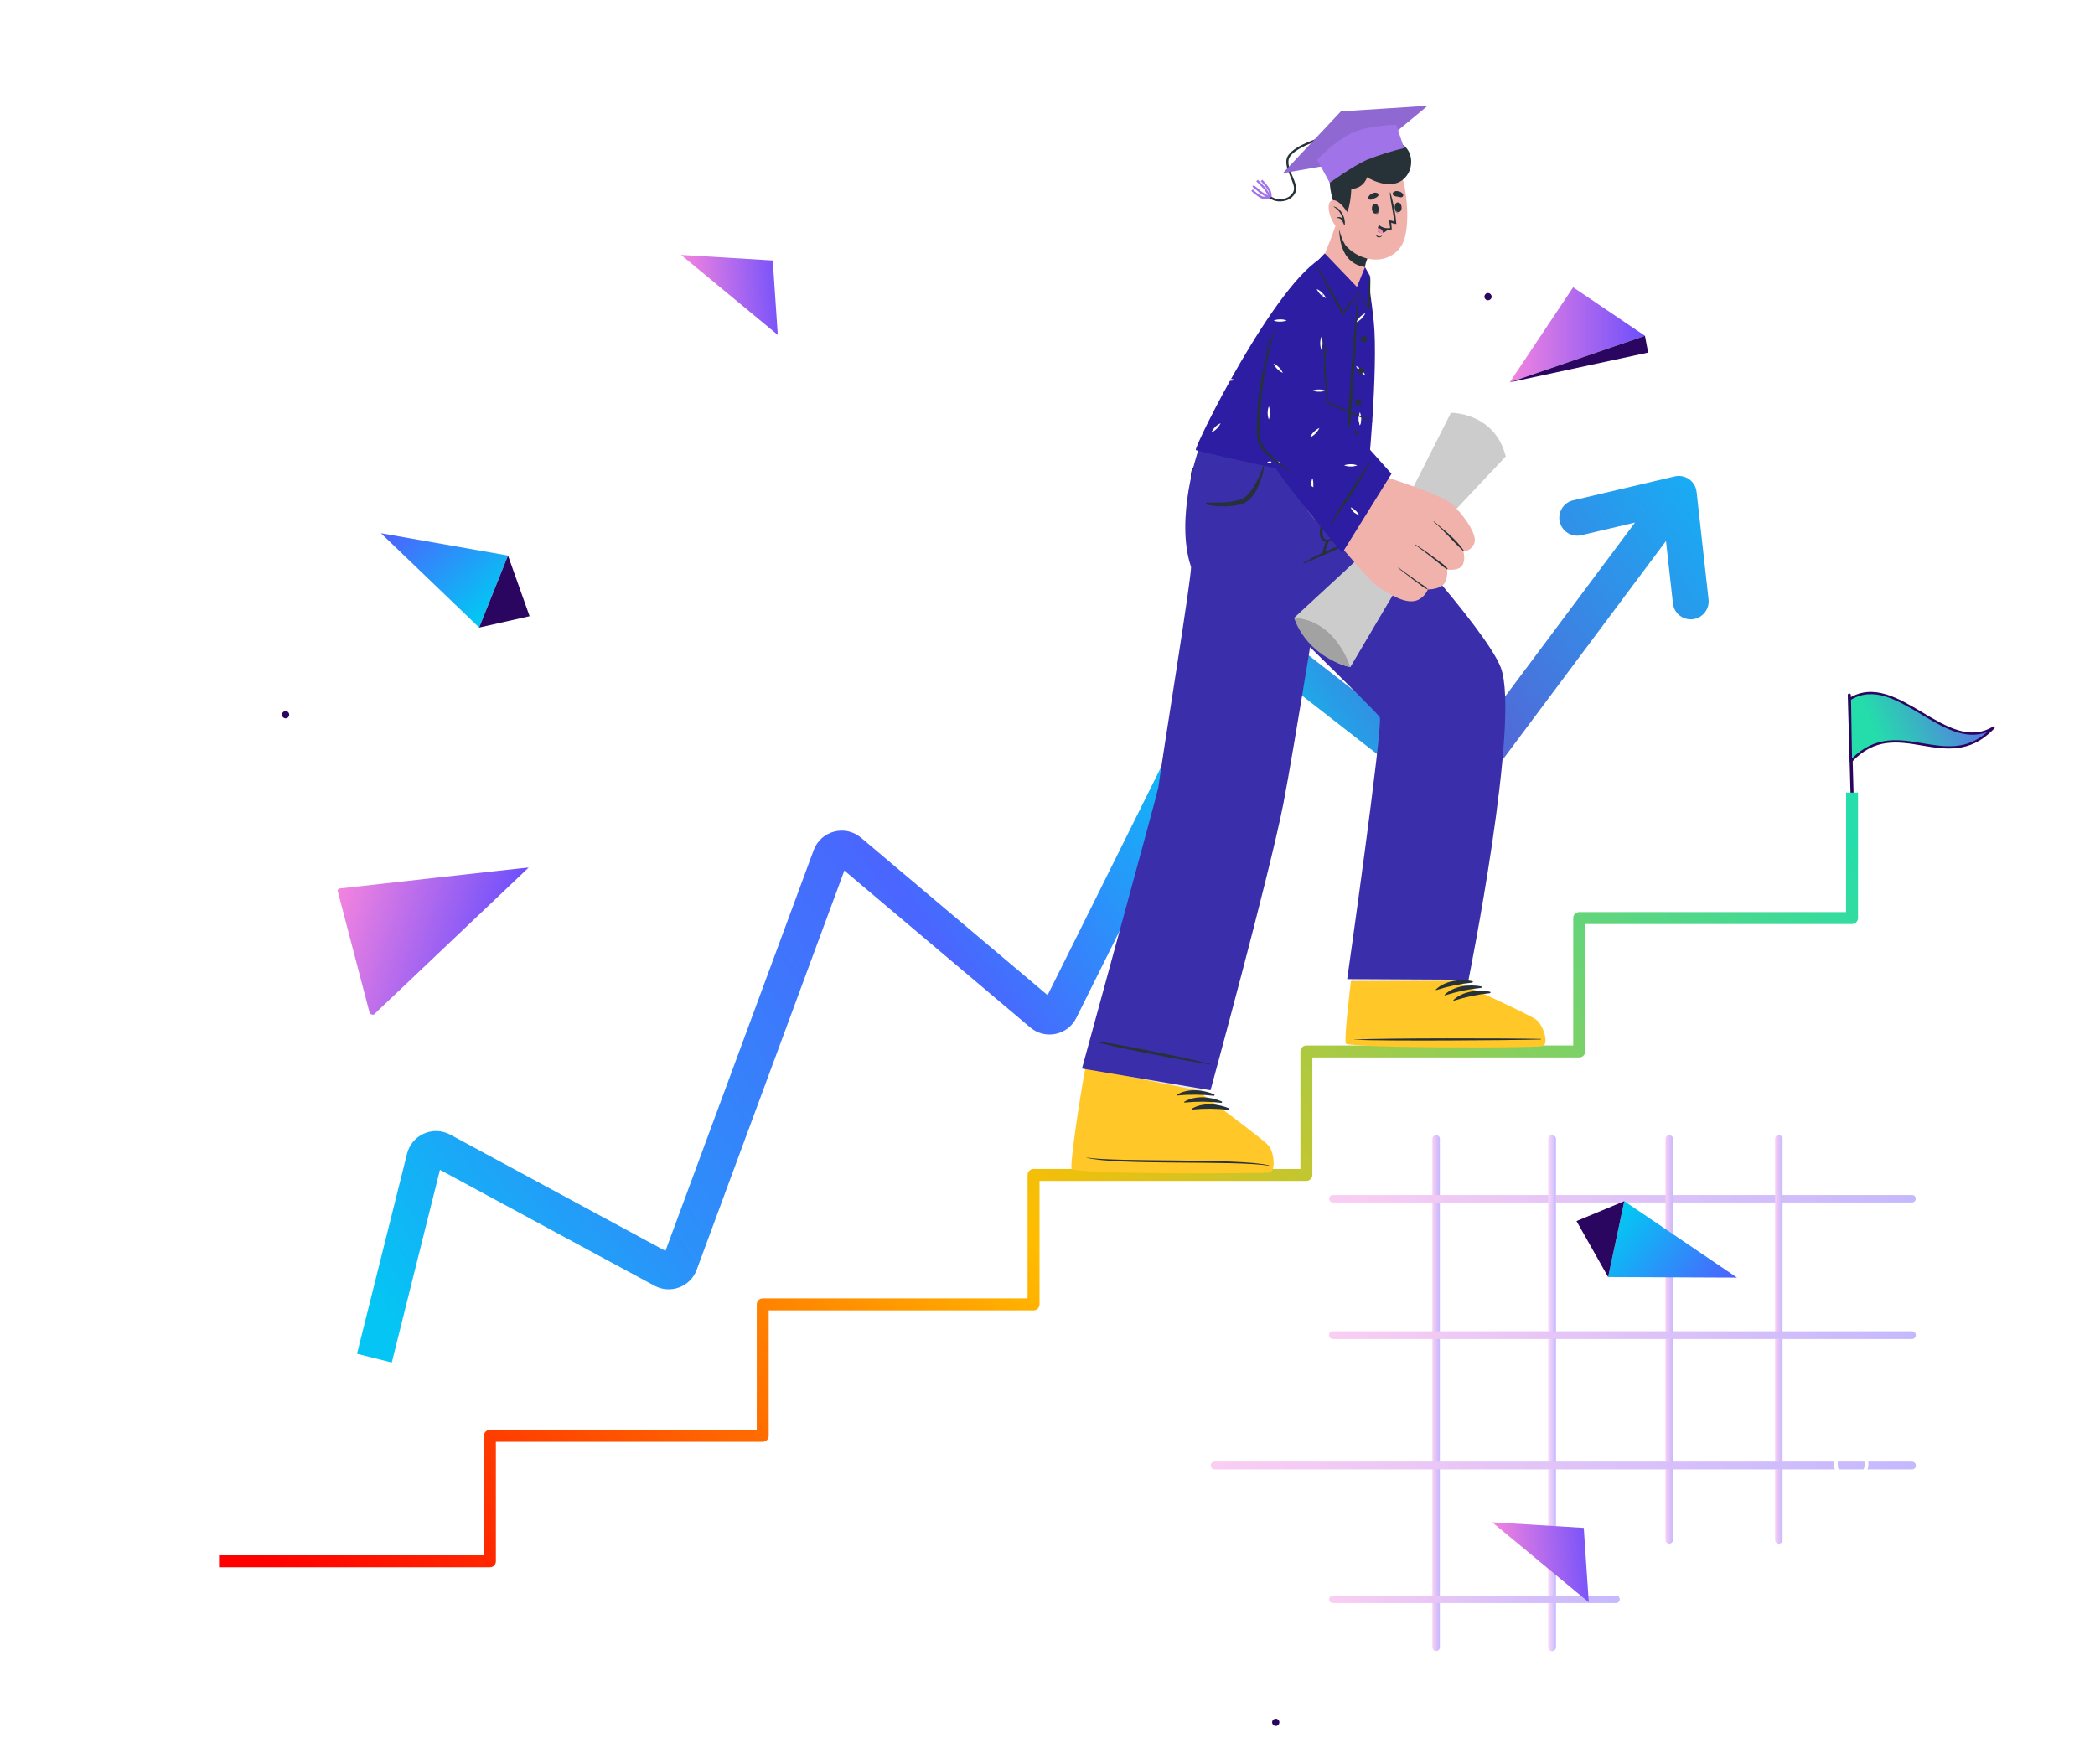 <svg width="392" height="330" viewBox="0 0 392 330" fill="none" xmlns="http://www.w3.org/2000/svg">
<path d="M346.026 130.048L346.927 180.187L346.026 130.048Z" fill="#F9F8F6"/>
<path d="M347.132 162.507C347.081 162.558 347.019 162.599 346.938 162.599C346.774 162.599 346.641 162.486 346.641 162.322L345.74 130.049C345.73 129.895 345.863 129.762 346.026 129.762C346.19 129.762 346.313 129.885 346.313 130.049L347.214 162.302C347.214 162.384 347.183 162.456 347.132 162.507Z" fill="#2B0660"/>
<path d="M346.231 136.62C346.197 134.675 346.163 132.737 346.129 130.806C354.953 125.38 364.176 141.564 373.021 136.139C364.248 145.444 355.096 133.119 346.334 142.434C346.3 140.489 346.266 138.551 346.231 136.62Z" fill="url(#paint0_linear_315_34420)"/>
<path style="mix-blend-mode:overlay" d="M346.508 135.218C346.487 134.188 346.47 133.154 346.457 132.116C351.166 129.23 356.089 137.859 360.798 134.973C356.13 139.927 351.237 133.355 346.559 138.32C346.545 137.283 346.528 136.249 346.508 135.218Z" fill="url(#paint1_linear_315_34420)"/>
<path d="M346.231 136.62C346.197 134.675 346.163 132.737 346.129 130.806C354.953 125.38 364.176 141.564 373.021 136.139C364.248 145.444 355.096 133.119 346.334 142.434C346.3 140.489 346.266 138.551 346.231 136.62Z" fill="url(#paint2_linear_315_34420)"/>
<path fill-rule="evenodd" clip-rule="evenodd" d="M372.846 136.62C368.486 140.981 363.992 140.233 359.631 139.496C355.096 138.729 350.787 138.022 346.497 142.578C346.426 142.649 346.334 142.66 346.262 142.629C346.17 142.598 346.119 142.526 346.119 142.424L345.904 130.806C345.914 130.734 345.945 130.662 346.006 130.621C350.541 127.847 355.188 130.611 359.682 133.283C364.258 136.016 368.598 138.596 372.898 135.955C373 135.893 373.113 135.924 373.184 135.996C373.256 136.088 373.246 136.2 373.174 136.292C373.065 136.402 372.956 136.511 372.846 136.62ZM346.538 141.902C350.899 137.582 355.373 138.329 359.713 139.066C363.9 139.773 367.882 140.438 371.843 136.968C367.728 138.585 363.531 136.088 359.457 133.651C354.912 130.949 350.613 128.39 346.354 130.928L346.446 136.61L346.538 141.902Z" fill="#2B0660"/>
<path d="M62.872 148.979C88.166 134.874 151.75 142.031 188.019 127.472C224.496 112.843 233.45 76.568 256.619 63.056C279.788 49.58 316.858 58.797 334.905 78.349C347.971 92.454 346.751 113.472 345.427 130.824C344.069 148.769 340.097 166.54 333.686 183.474C323.234 210.986 306.371 235.949 284.491 256.827C269.406 271.177 251.881 283.745 231.987 291.776C212.163 299.806 189.342 302.704 167.776 302.599C161.331 302.564 154.885 302.215 148.544 301.412C114.436 297.292 70.188 273.586 49.563 240.767C28.833 208.227 37.648 163.259 62.872 148.979Z" fill="white" fill-opacity="0.06"/>
<path d="M314.121 92.409L317.454 92.039C317.348 91.085 316.839 90.222 316.055 89.669C315.271 89.116 314.287 88.925 313.353 89.145L314.121 92.409ZM294.349 93.616C292.546 94.04 291.429 95.846 291.853 97.649C292.277 99.452 294.083 100.569 295.885 100.145L294.349 93.616ZM313.024 112.901C313.228 114.742 314.886 116.068 316.727 115.864C318.568 115.659 319.895 114.001 319.69 112.161L313.024 112.901ZM270.587 146.901L272.648 144.255L270.587 146.901ZM273.752 146.474L271.065 144.468L273.752 146.474ZM232.416 120.569L229.414 119.075L232.416 120.569ZM235.792 119.801L233.731 122.446L235.792 119.801ZM194.942 189.691L192.779 192.253L194.942 189.691ZM155.396 160.233L158.542 161.396L155.396 160.233ZM158.935 159.3L161.099 156.737L158.935 159.3ZM124.053 237.626L125.647 234.675L124.053 237.626ZM127.212 236.434L130.358 237.598L127.212 236.434ZM79.415 216.678L82.669 217.491L79.415 216.678ZM73.306 254.941L82.669 217.491L76.162 215.865L66.799 253.314L73.306 254.941ZM81.053 218.204L122.459 240.576L125.647 234.675L84.241 212.303L81.053 218.204ZM130.358 237.598L158.542 161.396L152.251 159.07L124.067 235.271L130.358 237.598ZM156.772 161.863L192.779 192.253L197.105 187.128L161.099 156.737L156.772 161.863ZM201.388 190.472L235.419 122.062L229.414 119.075L195.383 187.484L201.388 190.472ZM233.731 122.446L268.527 149.547L272.648 144.255L237.853 117.155L233.731 122.446ZM276.44 148.481L316.808 94.416L311.434 90.403L271.065 144.468L276.44 148.481ZM313.353 89.145L294.349 93.616L295.885 100.145L314.889 95.674L313.353 89.145ZM310.788 92.779L313.024 112.901L319.69 112.161L317.454 92.039L310.788 92.779ZM268.527 149.547C270.997 151.471 274.566 150.99 276.44 148.481L271.065 144.468C271.44 143.966 272.154 143.87 272.648 144.255L268.527 149.547ZM235.419 122.062C235.104 122.695 234.289 122.881 233.731 122.446L237.853 117.155C235.065 114.984 230.988 115.911 229.414 119.075L235.419 122.062ZM192.779 192.253C195.548 194.591 199.774 193.716 201.388 190.472L195.383 187.484C195.706 186.835 196.551 186.66 197.105 187.128L192.779 192.253ZM158.542 161.396C158.273 162.123 157.364 162.363 156.772 161.863L161.099 156.737C158.138 154.239 153.595 155.436 152.251 159.07L158.542 161.396ZM122.459 240.576C125.449 242.192 129.178 240.786 130.358 237.598L124.067 235.271C124.303 234.633 125.049 234.352 125.647 234.675L122.459 240.576ZM82.669 217.491C82.492 218.199 81.695 218.551 81.053 218.204L84.241 212.303C81.031 210.568 77.047 212.325 76.162 215.865L82.669 217.491Z" fill="url(#paint3_linear_315_34420)"/>
<g opacity="0.4">
<path d="M290.403 308.928C290.02 308.928 289.707 308.615 289.707 308.232V213.09C289.707 212.707 290.02 212.394 290.403 212.394C290.786 212.394 291.1 212.707 291.1 213.09V308.232C291.1 308.615 290.786 308.928 290.403 308.928Z" fill="url(#paint4_linear_315_34420)"/>
<path d="M268.716 308.928C268.333 308.928 268.02 308.615 268.02 308.232V213.09C268.02 212.707 268.333 212.394 268.716 212.394C269.099 212.394 269.412 212.707 269.412 213.09V308.232C269.412 308.615 269.099 308.928 268.716 308.928Z" fill="url(#paint5_linear_315_34420)"/>
<path d="M357.764 250.514H249.394C249.011 250.514 248.697 250.2 248.697 249.817C248.697 249.434 249.011 249.121 249.394 249.121H357.764C358.147 249.121 358.461 249.434 358.461 249.817C358.461 250.2 358.147 250.514 357.764 250.514Z" fill="url(#paint6_linear_315_34420)"/>
<path d="M357.764 224.995H249.394C249.011 224.995 248.697 224.682 248.697 224.299C248.697 223.881 249.011 223.603 249.394 223.603H357.764C358.147 223.603 358.461 223.881 358.461 224.299C358.461 224.682 358.147 224.995 357.764 224.995Z" fill="url(#paint7_linear_315_34420)"/>
<path d="M357.765 274.917H227.254C226.871 274.917 226.558 274.604 226.558 274.221C226.558 273.838 226.871 273.524 227.254 273.524H357.765C358.148 273.524 358.462 273.838 358.462 274.221C358.462 274.604 358.148 274.917 357.765 274.917Z" fill="url(#paint8_linear_315_34420)"/>
<path d="M332.84 288.841C332.457 288.841 332.144 288.528 332.144 288.145V213.09C332.144 212.707 332.457 212.394 332.84 212.394C333.223 212.394 333.536 212.707 333.536 213.09V288.145C333.536 288.528 333.223 288.841 332.84 288.841Z" fill="url(#paint9_linear_315_34420)"/>
<path d="M290.403 308.928C290.02 308.928 289.707 308.615 289.707 308.232V213.09C289.707 212.707 290.02 212.394 290.403 212.394C290.786 212.394 291.1 212.707 291.1 213.09V308.232C291.1 308.615 290.786 308.928 290.403 308.928Z" fill="url(#paint10_linear_315_34420)"/>
<path d="M312.336 288.841C311.953 288.841 311.64 288.528 311.64 288.145V213.09C311.64 212.707 311.953 212.394 312.336 212.394C312.719 212.394 313.032 212.707 313.032 213.09V288.145C313.032 288.528 312.719 288.841 312.336 288.841Z" fill="url(#paint11_linear_315_34420)"/>
<path d="M357.764 250.514H249.394C249.011 250.514 248.697 250.2 248.697 249.817C248.697 249.434 249.011 249.121 249.394 249.121H357.764C358.147 249.121 358.461 249.434 358.461 249.817C358.461 250.2 358.147 250.514 357.764 250.514Z" fill="url(#paint12_linear_315_34420)"/>
<path d="M357.765 274.917H227.254C226.871 274.917 226.558 274.604 226.558 274.221C226.558 273.838 226.871 273.524 227.254 273.524H357.765C358.148 273.524 358.462 273.838 358.462 274.221C358.462 274.604 358.148 274.917 357.765 274.917Z" fill="url(#paint13_linear_315_34420)"/>
<path d="M302.378 299.947H249.394C249.011 299.947 248.697 299.634 248.697 299.251C248.697 298.833 249.011 298.555 249.394 298.555H302.378C302.761 298.555 303.074 298.833 303.074 299.251C303.074 299.634 302.761 299.947 302.378 299.947Z" fill="url(#paint14_linear_315_34420)"/>
</g>
<path d="M63.687 166.231C63.513 166.196 63.061 166.405 63.2 166.788L69.188 189.625C69.362 189.799 69.814 189.938 69.954 189.834L98.918 162.332C99.022 162.262 63.687 166.231 63.687 166.231Z" fill="url(#paint15_linear_315_34420)"/>
<path d="M127.43 47.695L144.592 48.74L145.532 62.665L127.43 47.695Z" fill="url(#paint16_linear_315_34420)"/>
<path d="M279.212 284.837L296.34 285.881L297.28 299.806L279.212 284.837Z" fill="url(#paint17_linear_315_34420)"/>
<path d="M140.519 110.948C140.519 113.176 138.709 114.987 136.481 114.987C134.253 114.987 132.442 113.176 132.442 110.948C132.442 108.72 134.253 106.91 136.481 106.91C138.709 106.91 140.519 108.72 140.519 110.948Z" fill="white"/>
<path d="M226.888 278.884C226.888 280.834 225.287 282.47 223.302 282.47C221.318 282.47 219.717 280.834 219.717 278.884C219.717 276.9 221.318 275.299 223.302 275.299C225.287 275.299 226.888 276.9 226.888 278.884Z" fill="white"/>
<path d="M90.946 233.593C90.946 235.194 89.658 236.482 88.057 236.482C86.49 236.482 85.202 235.194 85.202 233.593C85.202 232.026 86.49 230.738 88.057 230.738C89.658 230.738 90.946 232.026 90.946 233.593Z" fill="white"/>
<path d="M279.108 55.528C279.108 55.876 278.794 56.19 278.411 56.19C278.063 56.19 277.75 55.876 277.75 55.528C277.75 55.145 278.063 54.832 278.411 54.832C278.794 54.832 279.108 55.145 279.108 55.528Z" fill="#2B0660"/>
<path d="M239.386 322.26C239.386 322.643 239.073 322.956 238.725 322.956C238.342 322.956 238.028 322.643 238.028 322.26C238.028 321.912 238.342 321.599 238.725 321.599C239.073 321.599 239.386 321.912 239.386 322.26Z" fill="#2B0660"/>
<path d="M54.114 133.716C54.114 134.099 53.801 134.412 53.453 134.412C53.07 134.412 52.757 134.099 52.757 133.716C52.757 133.368 53.07 133.055 53.453 133.055C53.801 133.055 54.114 133.368 54.114 133.716Z" fill="#2B0660"/>
<path fill-rule="evenodd" clip-rule="evenodd" d="M291.43 176.744C289.654 176.744 288.192 175.282 288.192 173.506C288.192 171.731 289.654 170.304 291.43 170.304C293.205 170.304 294.667 171.731 294.667 173.506C294.667 175.282 293.205 176.744 291.43 176.744ZM291.43 171C290.037 171 288.889 172.114 288.889 173.506C288.889 174.899 290.037 176.048 291.43 176.048C292.822 176.048 293.971 174.899 293.971 173.506C293.971 172.114 292.822 171 291.43 171Z" fill="white"/>
<path fill-rule="evenodd" clip-rule="evenodd" d="M346.399 277.178C344.588 277.178 343.161 275.715 343.161 273.94C343.161 272.165 344.588 270.737 346.399 270.737C348.174 270.737 349.601 272.165 349.601 273.94C349.601 275.715 348.174 277.178 346.399 277.178ZM346.399 271.434C345.006 271.434 343.857 272.548 343.857 273.94C343.857 275.333 345.006 276.481 346.399 276.481C347.791 276.481 348.905 275.333 348.905 273.94C348.905 272.548 347.791 271.434 346.399 271.434Z" fill="white"/>
<path opacity="0.5" fill-rule="evenodd" clip-rule="evenodd" d="M314.093 134.76C312.909 134.76 311.691 134.412 310.507 133.751C307.583 132.08 306.295 128.773 307.652 126.44C309.01 124.108 312.491 123.586 315.415 125.291C318.34 126.962 319.628 130.235 318.27 132.567C317.469 133.995 315.868 134.76 314.093 134.76ZM311.83 124.978C310.298 124.978 308.94 125.605 308.244 126.788C307.095 128.807 308.279 131.662 310.855 133.159C313.466 134.656 316.529 134.238 317.678 132.254C318.827 130.235 317.643 127.38 315.067 125.883C314.023 125.291 312.874 124.978 311.83 124.978Z" fill="white"/>
<path fill-rule="evenodd" clip-rule="evenodd" d="M192.25 53.857C191.275 53.857 190.475 53.056 190.475 52.082C190.475 51.072 191.275 50.272 192.25 50.272C193.225 50.272 194.025 51.072 194.025 52.082C194.025 53.056 193.225 53.857 192.25 53.857ZM192.25 50.968C191.658 50.968 191.171 51.455 191.171 52.082C191.171 52.673 191.658 53.161 192.25 53.161C192.842 53.161 193.329 52.673 193.329 52.082C193.329 51.455 192.842 50.968 192.25 50.968Z" fill="white"/>
<path fill-rule="evenodd" clip-rule="evenodd" d="M356.391 203.271C355.416 203.271 354.615 202.47 354.615 201.495C354.615 200.52 355.416 199.72 356.391 199.72C357.365 199.72 358.166 200.52 358.166 201.495C358.166 202.47 357.365 203.271 356.391 203.271ZM356.391 200.416C355.799 200.416 355.311 200.903 355.311 201.495C355.311 202.087 355.799 202.574 356.391 202.574C356.982 202.574 357.47 202.087 357.47 201.495C357.47 200.903 356.982 200.416 356.391 200.416Z" fill="white"/>
<path fill-rule="evenodd" clip-rule="evenodd" d="M81.059 61.968C79.005 61.968 77.334 60.262 77.334 58.208C77.334 56.154 79.005 54.483 81.059 54.483C83.113 54.483 84.784 56.154 84.784 58.208C84.784 60.262 83.113 61.968 81.059 61.968ZM81.059 55.18C79.388 55.18 78.03 56.537 78.03 58.208C78.03 59.879 79.388 61.272 81.059 61.272C82.73 61.272 84.088 59.879 84.088 58.208C84.088 56.537 82.73 55.18 81.059 55.18Z" fill="white"/>
<path d="M71.278 99.773L95.055 103.951L89.659 117.423L71.278 99.773Z" fill="url(#paint18_linear_315_34420)"/>
<path d="M95.055 103.952L99.093 115.301L89.659 117.425L95.055 103.952Z" fill="#2B0660"/>
<path d="M325.024 239.058L300.899 238.953L303.928 224.75L325.024 239.058Z" fill="url(#paint19_linear_315_34420)"/>
<path d="M300.9 238.953L294.981 228.475L303.928 224.75L300.9 238.953Z" fill="#2B0660"/>
<path d="M282.483 71.541L294.354 53.752L307.792 62.838L282.483 71.541Z" fill="url(#paint20_linear_315_34420)"/>
<path d="M282.483 71.541L308.384 65.971L307.792 62.838L282.483 71.541Z" fill="#2B0660"/>
<path d="M40.988 292.135H91.665V268.66H142.715V244.067H193.391V219.846H244.441V196.744H295.49V171.778H346.54V148.303" stroke="url(#paint21_linear_315_34420)" stroke-width="2.236" stroke-linejoin="round"/>
<path d="M234.618 100.44C234.618 100.44 234.65 100.485 234.663 100.44C235.927 97.359 236.224 93.967 235.517 90.713C235.517 90.61 235.312 90.61 235.318 90.713C235.557 93.972 235.321 97.249 234.618 100.44Z" fill="#263238"/>
<path d="M230.818 100.364C230.818 100.396 230.87 100.415 230.883 100.364C232.243 96.953 232.341 93.169 231.159 89.692C231.114 89.577 230.953 89.513 230.992 89.654C231.685 92.062 231.525 97.385 230.818 100.364Z" fill="#263238"/>
<path d="M226.657 89.032C227.781 92.441 227.704 95.864 227.113 99.369C227.113 99.414 227.171 99.421 227.19 99.369C227.941 97.732 228.083 95.459 228.044 93.68C228.036 92.028 227.593 90.407 226.76 88.98C226.741 88.935 226.632 88.961 226.657 89.032Z" fill="#263238"/>
<path d="M235.492 90.855C235.334 90.214 235.12 89.588 234.85 88.986C234.61 88.392 234.218 87.872 233.714 87.477C233.473 87.312 233.181 87.242 232.892 87.278C232.598 87.318 232.319 87.433 232.083 87.612C231.861 87.808 231.684 88.05 231.564 88.32C231.443 88.59 231.381 88.883 231.383 89.179L231.319 90.623L230.876 89.249C230.686 88.634 230.395 88.055 230.015 87.535C229.855 87.283 229.643 87.068 229.395 86.903C229.146 86.738 228.865 86.628 228.571 86.578C228.3 86.545 228.027 86.603 227.794 86.744C227.561 86.885 227.382 87.1 227.286 87.355C227.085 87.941 227.034 88.568 227.139 89.179L227.37 90.874L226.599 89.359C226.383 88.936 226.116 88.541 225.803 88.183C225.517 87.835 225.136 87.579 224.705 87.445C224.509 87.393 224.302 87.398 224.107 87.458C223.913 87.518 223.74 87.632 223.607 87.785C223.36 88.168 223.229 88.614 223.228 89.07C223.214 90.062 223.277 91.053 223.415 92.036C223.466 92.537 223.517 93.038 223.549 93.538C223.607 94.042 223.557 94.552 223.402 95.034C223.498 94.545 223.498 94.041 223.402 93.551C223.338 93.057 223.248 92.562 223.158 92.075C222.945 91.08 222.828 90.067 222.811 89.05C222.788 88.502 222.929 87.958 223.216 87.49C223.398 87.251 223.647 87.069 223.931 86.969C224.215 86.869 224.522 86.853 224.814 86.925C225.358 87.079 225.844 87.392 226.208 87.824C226.568 88.209 226.875 88.641 227.119 89.108L226.58 89.288C226.442 88.568 226.495 87.824 226.734 87.13C226.879 86.749 227.151 86.429 227.505 86.225C227.857 86.038 228.258 85.962 228.654 86.007C229.027 86.066 229.383 86.202 229.7 86.408C230.016 86.614 230.286 86.884 230.49 87.201C230.905 87.785 231.216 88.437 231.409 89.127L230.901 89.192C230.915 88.824 231.009 88.464 231.176 88.137C231.344 87.81 231.581 87.523 231.871 87.297C232.174 87.09 232.526 86.964 232.892 86.931C233.256 86.903 233.618 87.005 233.913 87.22C234.438 87.671 234.825 88.261 235.03 88.922C235.255 89.547 235.41 90.195 235.492 90.855Z" fill="#263238"/>
<path d="M233.123 81.441C233.123 81.441 244.083 90.347 238.503 92.928C236.84 93.692 229.116 94.855 228.872 93.314C228.532 91.317 231.665 90.225 233.739 89.853C233.739 89.853 229.585 87.349 230.471 83.939C230.642 83.32 230.979 82.759 231.447 82.319C231.915 81.878 232.494 81.575 233.123 81.441Z" fill="#D3766A"/>
<path d="M238.953 92.652C238.339 93.029 237.673 93.315 236.976 93.499C236.283 93.701 235.577 93.856 234.863 93.962C233.435 94.201 231.989 94.315 230.542 94.302C230.159 94.299 229.778 94.241 229.412 94.129C229.2 94.063 229.005 93.951 228.84 93.801C228.749 93.721 228.673 93.625 228.616 93.519C228.561 93.411 228.522 93.297 228.5 93.178C228.435 92.75 228.526 92.312 228.757 91.946C228.973 91.613 229.244 91.32 229.559 91.079C230.162 90.635 230.838 90.301 231.556 90.09C232.249 89.865 232.957 89.694 233.675 89.576L233.598 90.039C233.138 89.736 232.708 89.39 232.314 89.005C231.916 88.626 231.557 88.209 231.242 87.759C230.933 87.305 230.693 86.807 230.529 86.282C230.365 85.762 230.302 85.215 230.343 84.671C230.372 85.205 230.491 85.731 230.696 86.225C230.902 86.708 231.172 87.162 231.499 87.573C231.824 87.985 232.19 88.364 232.59 88.703C232.988 89.045 233.418 89.349 233.874 89.609L234.433 89.923L233.791 90.071C233.103 90.209 232.425 90.393 231.762 90.623C231.114 90.835 230.503 91.147 229.951 91.548C229.694 91.709 229.482 91.934 229.336 92.2C229.19 92.466 229.115 92.766 229.116 93.069C229.161 93.557 229.932 93.711 230.6 93.711C231.303 93.747 232.008 93.747 232.712 93.711C233.425 93.711 234.131 93.647 234.837 93.57C236.249 93.482 237.638 93.172 238.953 92.652Z" fill="#263238"/>
<path d="M288.162 195.585C286.981 195.976 253.329 195.713 252.051 194.885C251.563 194.583 255.178 164.707 255.178 164.707L276.836 164.913L272.887 183.873C272.887 183.873 285.728 189.735 287.013 190.788C288.297 191.841 289.337 195.206 288.162 195.585Z" fill="#D3766A"/>
<path d="M288.162 195.584C286.98 195.975 253.329 195.712 252.051 194.884C251.813 194.736 252.552 187.545 253.367 180.219H273.644L272.887 183.847C272.887 183.847 285.728 189.709 287.012 190.762C288.297 191.815 289.337 195.205 288.162 195.584Z" fill="#EBEBEB"/>
<path d="M274.493 178.82C271 178.596 272.008 178.602 268.508 178.422C266.8 178.339 255.564 177.78 253.952 178.044C253.92 178.044 253.914 178.121 253.952 178.133C255.538 178.519 266.794 178.833 268.496 178.878C271.988 178.975 270.987 178.878 274.486 178.949C274.55 178.949 274.557 178.827 274.493 178.82Z" fill="#263238"/>
<path d="M256.154 94.019L245.47 121.391C239.377 115.414 233.392 109.603 233.392 109.603C223.594 99.939 226.535 84.35 226.535 84.35H254.787C254.787 84.35 253.502 91.239 254.96 92.742C255.14 92.941 255.557 93.377 256.154 94.019Z" fill="#263238"/>
<path d="M237.175 219.277C235.949 219.425 203.029 212.407 201.944 211.341C201.527 210.943 202.271 206.089 203.337 200.246C203.337 200.188 203.337 200.124 203.337 200.066C203.556 198.859 209.354 178.717 209.354 178.717L230.806 183.77L224.629 204.355L224.539 204.715C224.539 204.715 235.942 213.062 237.008 214.346C238.074 215.63 238.408 219.142 237.175 219.277Z" fill="#D3766A"/>
<path d="M237.175 219.278C235.949 219.426 203.029 212.408 201.944 211.342C201.527 210.944 202.271 206.09 203.337 200.247C203.337 200.189 203.337 200.125 203.337 200.067C203.395 199.752 203.838 198.141 204.461 195.894L225.772 200.542L224.629 204.356L224.539 204.716C224.539 204.716 235.942 213.063 237.008 214.347C238.074 215.631 238.408 219.143 237.175 219.278Z" fill="#EBEBEB"/>
<path d="M237.489 219.413C236.205 219.554 201.632 219.819 200.534 218.708C200.11 218.303 201.956 205.89 203.06 199.938V199.752L224.737 204.176L224.654 204.542C224.654 204.542 236.275 213.069 237.36 214.353C238.446 215.637 238.741 219.271 237.489 219.413Z" fill="#FFC727"/>
<path d="M237.386 218.032C231.768 216.671 208.974 217.506 203.317 216.594C203.266 216.594 203.26 216.594 203.317 216.626C208.859 218.096 231.697 217.075 237.38 218.122C237.489 218.141 237.508 218.058 237.386 218.032Z" fill="#263238"/>
<path d="M227.164 204.753C225.032 203.861 222.239 203.617 220.197 204.831C220.12 204.882 220.197 204.991 220.261 204.985C222.534 204.758 224.824 204.775 227.093 205.036C227.128 205.039 227.163 205.029 227.191 205.009C227.219 204.988 227.239 204.958 227.248 204.925C227.256 204.891 227.253 204.855 227.237 204.824C227.222 204.792 227.196 204.767 227.164 204.753Z" fill="#263238"/>
<path d="M228.557 206.071C226.426 205.172 223.632 204.928 221.591 206.148C221.514 206.193 221.591 206.308 221.661 206.302C223.934 206.073 226.224 206.088 228.493 206.347C228.511 206.351 228.53 206.352 228.548 206.349C228.567 206.346 228.584 206.339 228.6 206.329C228.616 206.319 228.63 206.306 228.64 206.291C228.651 206.276 228.659 206.259 228.663 206.241C228.667 206.223 228.668 206.204 228.665 206.186C228.662 206.167 228.655 206.15 228.645 206.134C228.636 206.118 228.623 206.104 228.608 206.094C228.593 206.083 228.575 206.075 228.557 206.071Z" fill="#263238"/>
<path d="M229.958 207.379C227.826 206.487 225.033 206.243 222.991 207.456C222.908 207.508 222.991 207.617 223.055 207.611C225.328 207.384 227.618 207.401 229.887 207.662C229.922 207.665 229.957 207.655 229.985 207.635C230.013 207.614 230.033 207.584 230.042 207.551C230.05 207.517 230.046 207.481 230.031 207.45C230.016 207.418 229.99 207.393 229.958 207.379Z" fill="#263238"/>
<path d="M249.361 84.35C249.361 84.35 251.197 100.087 247.948 103.67C247.948 103.67 242.169 139.909 240.14 150.349C237.424 164.128 226.503 204.002 226.503 204.002L202.45 199.937C202.45 199.937 216.621 148.256 216.737 147.357C217.379 142.266 223.157 106.906 222.843 106.026C219.831 97.037 224.178 84.35 224.178 84.35H249.361Z" fill="#3A2EAA"/>
<g filter="url(#filter0_d_315_34420)">
<rect x="240.422" y="77.268" width="44.867" height="26.084" rx="13.042" transform="rotate(43.606 240.422 77.268)" fill="#3A2EAA"/>
</g>
<path d="M288.657 195.733C287.456 196.137 253.169 196.124 251.865 195.289C251.364 194.981 252.777 183.648 252.777 183.584L273.022 183.514V183.892C273.022 183.892 286.146 189.768 287.482 190.833C288.817 191.899 289.857 195.328 288.657 195.733Z" fill="#FFC727"/>
<path d="M288.271 194.396C282.492 194.255 259.165 194.217 253.438 194.512C253.393 194.512 253.393 194.512 253.438 194.55C259.165 194.814 282.492 194.666 288.271 194.493C288.393 194.486 288.393 194.403 288.271 194.396Z" fill="#263238"/>
<path d="M275.481 183.572C273.208 183.148 270.428 183.495 268.688 185.113C268.617 185.177 268.688 185.273 268.784 185.248C270.958 184.548 273.201 184.083 275.475 183.861C275.508 183.855 275.538 183.837 275.56 183.811C275.582 183.785 275.594 183.753 275.595 183.719C275.596 183.685 275.585 183.652 275.564 183.625C275.543 183.598 275.514 183.58 275.481 183.572Z" fill="#263238"/>
<path d="M277.124 184.56C274.845 184.136 272.065 184.483 270.325 186.101C270.26 186.165 270.325 186.262 270.421 186.236C272.595 185.537 274.838 185.072 277.111 184.849C277.145 184.844 277.176 184.827 277.198 184.801C277.221 184.776 277.234 184.744 277.236 184.71C277.237 184.676 277.227 184.642 277.207 184.615C277.186 184.588 277.157 184.568 277.124 184.56Z" fill="#263238"/>
<path d="M278.762 185.556C276.489 185.126 273.709 185.472 271.969 187.097C271.898 187.155 271.969 187.251 272.065 187.232C274.24 186.531 276.482 186.064 278.756 185.838C278.793 185.839 278.83 185.825 278.857 185.799C278.884 185.773 278.9 185.738 278.9 185.7C278.901 185.663 278.887 185.627 278.861 185.6C278.835 185.573 278.8 185.557 278.762 185.556Z" fill="#263238"/>
<path d="M274.781 183.32L252.077 183.198C252.077 183.198 258.761 136.166 258.183 134.227C257.952 133.475 233.36 109.603 233.36 109.603C223.562 99.939 226.503 84.35 226.503 84.35H254.754C254.754 84.35 253.47 91.239 254.928 92.742C256.713 94.565 278.043 117.577 280.816 124.91C284.547 134.734 274.781 183.32 274.781 183.32Z" fill="#3A2EAA"/>
<path d="M226.399 199.052C222.842 198.262 223.876 198.41 220.312 197.678C218.572 197.312 207.111 194.923 205.416 194.917C205.377 194.917 205.364 194.994 205.416 195.007C206.989 195.649 218.495 197.806 220.241 198.134C223.824 198.776 222.81 198.558 226.393 199.18C226.438 199.187 226.463 199.071 226.399 199.052Z" fill="#263238"/>
<path d="M251.249 101.867C248.715 102.786 246.266 103.925 243.929 105.27C243.909 105.279 243.893 105.296 243.885 105.317C243.877 105.338 243.878 105.362 243.888 105.382C243.897 105.402 243.914 105.418 243.935 105.426C243.956 105.434 243.98 105.433 244 105.424C246.466 104.364 248.976 103.35 251.384 102.155C251.417 102.135 251.442 102.103 251.453 102.065C251.465 102.027 251.462 101.987 251.445 101.951C251.428 101.915 251.399 101.887 251.363 101.872C251.327 101.856 251.286 101.854 251.249 101.867Z" fill="#263238"/>
<path d="M252.007 84.947C252.007 84.864 251.853 84.844 251.853 84.947C251.853 87.875 251.686 90.45 251.442 93.185C251.327 94.469 250.306 101.474 248.103 100.961C247.731 100.877 247.545 100.511 247.461 99.959C247.468 99.23 247.567 98.505 247.757 97.802C248.001 96.338 248.193 94.861 248.322 93.377C248.574 90.614 248.544 87.832 248.232 85.075C248.232 85.057 248.224 85.039 248.211 85.025C248.198 85.012 248.18 85.005 248.161 85.005C248.142 85.005 248.124 85.012 248.111 85.025C248.098 85.039 248.09 85.057 248.09 85.075C248.155 88.907 247.93 92.739 247.416 96.537C247.14 98.36 246.222 101.108 248.135 101.391C250.049 101.673 251.346 97.076 251.571 95.817C252.185 92.228 252.332 88.574 252.007 84.947Z" fill="#263238"/>
<path d="M248.16 101.135C247.964 101.609 247.799 102.096 247.666 102.592C247.522 102.974 247.453 103.379 247.461 103.786C247.461 103.863 247.57 103.87 247.608 103.786C247.84 103.429 248.013 103.036 248.122 102.624C248.289 102.175 248.469 101.725 248.623 101.276C248.632 101.218 248.62 101.158 248.589 101.108C248.558 101.058 248.509 101.021 248.453 101.004C248.397 100.987 248.336 100.99 248.282 101.014C248.228 101.038 248.185 101.081 248.16 101.135Z" fill="#263238"/>
<path d="M225.732 94.052C226.265 93.956 227.016 94.149 229.366 93.988C230.016 93.935 230.66 93.83 231.293 93.673C231.928 93.575 232.533 93.331 233.058 92.961C233.899 92.168 234.582 91.225 235.074 90.18C235.69 89.105 236.165 87.955 236.487 86.758C236.487 86.681 236.609 86.72 236.596 86.79C236.474 87.432 236.404 88.145 236.224 88.813C236.057 89.443 235.843 90.059 235.582 90.656C235.159 91.833 234.445 92.884 233.508 93.712C232.461 94.502 231.004 94.643 229.739 94.733C229.007 94.784 226.13 94.733 225.745 94.296C225.623 94.226 225.629 94.065 225.732 94.052Z" fill="#263238"/>
<path d="M255.494 90.829C254.851 91.278 223.871 84.453 223.749 84.209C223.402 83.567 238.838 52.439 247.679 48.079C249.606 47.142 254.351 49.1 255.333 50.468C255.943 51.328 256.656 56.246 257.06 60.304C257.876 68.369 256.052 90.431 255.494 90.829Z" fill="#2C1DA3"/>
<path d="M247.249 65.479C246.958 64.678 246.958 63.801 247.249 63.001C247.54 63.801 247.54 64.678 247.249 65.479ZM254.678 78.359C254.688 77.936 254.613 77.514 254.46 77.12C254.306 77.514 254.232 77.936 254.241 78.359C254.239 78.78 254.313 79.198 254.46 79.592C254.61 79.198 254.684 78.78 254.678 78.359ZM237.624 77.261C237.633 76.838 237.561 76.418 237.412 76.022C237.121 76.82 237.121 77.696 237.412 78.494C237.56 78.1 237.632 77.682 237.624 77.261ZM239.55 60.201C239.972 60.21 240.391 60.136 240.783 59.983C240.391 59.83 239.972 59.755 239.55 59.764C239.127 59.758 238.707 59.832 238.311 59.983C238.699 60.127 239.11 60.201 239.525 60.201H239.55ZM238.311 86.687C238.735 86.695 239.155 86.621 239.55 86.469C238.75 86.178 237.872 86.178 237.072 86.469C237.459 86.619 237.871 86.693 238.286 86.687H238.311ZM230.362 70.892C230.298 71.02 230.227 71.148 230.15 71.27C230.457 71.254 230.758 71.186 231.043 71.072C230.817 70.98 230.579 70.919 230.337 70.892H230.362ZM254.665 49.806C254.33 49.818 254 49.888 253.689 50.011C254.084 50.165 254.505 50.239 254.928 50.229H255.102C254.957 50.078 254.803 49.937 254.639 49.806H254.665ZM246.832 73.287C247.243 73.299 247.652 73.234 248.039 73.094C247.238 72.803 246.361 72.803 245.56 73.094C245.959 73.24 246.382 73.305 246.806 73.287H246.832ZM252.758 87.284C253.181 87.292 253.602 87.218 253.997 87.066C253.195 86.783 252.321 86.783 251.519 87.066C251.905 87.216 252.318 87.29 252.732 87.284H252.758ZM239.339 68.721C239.047 68.416 238.698 68.172 238.311 68.002C238.483 68.388 238.727 68.737 239.03 69.03C239.326 69.33 239.674 69.573 240.058 69.749C239.88 69.36 239.627 69.011 239.313 68.721H239.339ZM247.397 54.769C247.101 54.463 246.751 54.217 246.363 54.043C246.724 54.815 247.344 55.435 248.116 55.796C247.942 55.412 247.698 55.064 247.397 54.769ZM254.742 69.197C254.449 68.893 254.1 68.649 253.715 68.477C254.078 69.246 254.698 69.863 255.468 70.224C255.296 69.839 255.052 69.49 254.749 69.197H254.742ZM254.46 59.321C254.154 59.614 253.908 59.963 253.734 60.349C254.502 59.983 255.121 59.364 255.487 58.596C255.101 58.77 254.752 59.016 254.46 59.321ZM227.364 79.913C227.06 80.206 226.816 80.555 226.645 80.94C227.414 80.582 228.032 79.963 228.391 79.194C228.002 79.366 227.649 79.61 227.351 79.913H227.364ZM245.849 80.799C245.544 81.093 245.299 81.444 245.13 81.833C245.516 81.659 245.865 81.413 246.157 81.107C246.459 80.812 246.703 80.464 246.877 80.08C246.492 80.254 246.144 80.498 245.849 80.799Z" fill="white"/>
<path d="M254.151 53.883C254.054 56.958 253.9 60.028 253.733 63.103C253.566 66.179 253.361 69.235 253.175 72.304C252.988 75.373 252.738 78.442 252.481 81.505L252.096 86.103C251.948 87.631 251.813 89.165 251.646 90.694C251.691 89.153 251.768 87.618 251.826 86.083L252.064 81.473C252.231 78.404 252.443 75.341 252.629 72.272C252.815 69.203 253.065 66.134 253.316 63.071C253.566 60.008 253.817 56.946 254.151 53.883Z" fill="#263238"/>
<path d="M255.782 63.463C255.777 63.577 255.738 63.687 255.67 63.78C255.602 63.872 255.508 63.941 255.4 63.98C255.292 64.019 255.175 64.025 255.064 63.997C254.953 63.969 254.853 63.909 254.776 63.824C254.699 63.739 254.65 63.633 254.633 63.52C254.616 63.407 254.634 63.291 254.683 63.188C254.733 63.084 254.811 62.998 254.91 62.939C255.008 62.881 255.122 62.853 255.236 62.859C255.389 62.868 255.531 62.936 255.633 63.049C255.736 63.162 255.789 63.311 255.782 63.463Z" fill="#263238"/>
<path d="M255.262 69.371C255.256 69.485 255.218 69.595 255.15 69.687C255.082 69.779 254.989 69.849 254.881 69.888C254.774 69.927 254.657 69.933 254.546 69.906C254.435 69.878 254.335 69.819 254.258 69.734C254.181 69.65 254.13 69.545 254.113 69.432C254.096 69.319 254.112 69.204 254.161 69.1C254.209 68.997 254.287 68.91 254.385 68.85C254.482 68.791 254.595 68.762 254.709 68.767C254.785 68.77 254.86 68.789 254.929 68.821C254.998 68.853 255.059 68.898 255.111 68.954C255.162 69.01 255.202 69.076 255.228 69.147C255.253 69.219 255.265 69.295 255.262 69.371Z" fill="#263238"/>
<path d="M254.734 75.284C254.731 75.36 254.713 75.434 254.681 75.503C254.649 75.572 254.603 75.634 254.547 75.685C254.491 75.737 254.425 75.776 254.354 75.802C254.283 75.828 254.207 75.84 254.131 75.836C254.055 75.832 253.98 75.814 253.912 75.781C253.843 75.749 253.782 75.703 253.731 75.647C253.68 75.59 253.64 75.524 253.615 75.453C253.589 75.381 253.578 75.305 253.582 75.229C253.586 75.153 253.604 75.079 253.637 75.01C253.669 74.942 253.715 74.88 253.771 74.829C253.828 74.778 253.894 74.739 253.965 74.713C254.037 74.688 254.113 74.677 254.189 74.68C254.264 74.684 254.338 74.702 254.407 74.734C254.475 74.766 254.537 74.812 254.588 74.868C254.638 74.924 254.678 74.99 254.703 75.061C254.728 75.133 254.739 75.208 254.734 75.284Z" fill="#263238"/>
<path d="M254.215 81.204C254.209 81.318 254.17 81.429 254.102 81.521C254.034 81.613 253.94 81.683 253.833 81.721C253.725 81.76 253.608 81.766 253.497 81.738C253.386 81.71 253.286 81.65 253.209 81.565C253.132 81.48 253.082 81.374 253.066 81.261C253.049 81.148 253.067 81.032 253.116 80.929C253.165 80.825 253.244 80.739 253.343 80.68C253.441 80.622 253.555 80.594 253.669 80.6C253.745 80.604 253.819 80.622 253.887 80.654C253.956 80.686 254.017 80.732 254.068 80.788C254.119 80.844 254.158 80.91 254.183 80.981C254.208 81.053 254.219 81.128 254.215 81.204Z" fill="#263238"/>
<path d="M253.695 87.117C253.687 87.27 253.619 87.413 253.506 87.516C253.393 87.62 253.245 87.674 253.092 87.669C252.938 87.662 252.794 87.593 252.692 87.48C252.589 87.366 252.535 87.216 252.543 87.062C252.55 86.909 252.619 86.765 252.732 86.662C252.846 86.559 252.996 86.506 253.149 86.513C253.301 86.523 253.443 86.592 253.545 86.705C253.647 86.817 253.701 86.965 253.695 87.117Z" fill="#263238"/>
<path d="M252.591 54.474C250.665 54.404 248.302 50.77 247.692 48.176C247.653 48.002 248.334 46.436 249.079 44.503C249.522 43.328 249.991 42.005 250.363 40.773L257.593 44.792C256.725 46.215 256.035 47.74 255.538 49.331C255.49 49.501 255.46 49.675 255.448 49.852C255.448 49.852 255.448 49.903 255.448 49.941C255.301 50.956 254.46 54.558 252.591 54.474Z" fill="#F0B2AA"/>
<path d="M250.677 40.99C250.49 42.602 250.144 48.458 254.6 49.793C254.865 49.87 255.135 49.931 255.409 49.973C255.414 49.943 255.414 49.913 255.409 49.883C255.422 49.708 255.45 49.534 255.492 49.363C255.992 47.772 256.685 46.247 257.553 44.824L250.677 40.99Z" fill="#263238"/>
<path d="M250.28 33.079C249.208 35.859 250.107 44.187 251.994 46.165C254.73 49.035 259.513 49.645 262.024 46.287C264.463 43.031 263.102 32.199 260.964 30.369C257.818 27.673 251.892 28.976 250.28 33.079Z" fill="#F0B2AA"/>
<path d="M257.895 38.685C257.895 38.685 257.85 38.685 257.856 38.736C257.927 39.294 257.921 39.95 257.433 40.187C258.055 40.065 258.055 39.198 257.895 38.685Z" fill="#263238"/>
<path d="M257.329 38.146C256.424 38.146 256.539 39.988 257.38 39.969C258.221 39.95 258.093 38.126 257.329 38.146Z" fill="#263238"/>
<path d="M261.009 38.498C261.009 38.498 261.054 38.498 261.06 38.543C261.06 39.108 261.189 39.75 261.702 39.904C261.079 39.891 260.938 39.063 261.009 38.498Z" fill="#263238"/>
<path d="M261.477 37.883C262.375 37.754 262.562 39.565 261.727 39.68C260.892 39.796 260.719 37.985 261.477 37.883Z" fill="#263238"/>
<path d="M256.558 37.362C256.793 37.279 257.022 37.182 257.246 37.073C257.502 37.002 257.728 36.849 257.888 36.636C257.925 36.56 257.936 36.473 257.92 36.39C257.904 36.307 257.861 36.231 257.798 36.174C257.65 36.089 257.483 36.044 257.313 36.044C257.143 36.044 256.976 36.089 256.828 36.174C256.501 36.286 256.227 36.514 256.058 36.816C256.029 36.888 256.021 36.966 256.035 37.042C256.049 37.119 256.084 37.189 256.136 37.246C256.189 37.303 256.256 37.344 256.331 37.365C256.406 37.385 256.484 37.384 256.558 37.362Z" fill="#263238"/>
<path d="M262.118 36.919C261.872 36.885 261.628 36.838 261.386 36.778C261.119 36.766 260.864 36.664 260.661 36.489C260.61 36.421 260.583 36.339 260.583 36.255C260.583 36.17 260.61 36.088 260.661 36.02C260.782 35.901 260.933 35.816 261.097 35.774C261.262 35.733 261.435 35.736 261.598 35.783C261.946 35.825 262.265 35.997 262.491 36.264C262.539 36.328 262.567 36.405 262.572 36.485C262.577 36.565 262.559 36.644 262.519 36.714C262.48 36.783 262.421 36.84 262.349 36.876C262.278 36.913 262.198 36.928 262.118 36.919Z" fill="#263238"/>
<path d="M257.541 43.956C257.682 44.078 257.83 44.252 258.035 44.258C258.244 44.236 258.446 44.175 258.632 44.078C258.558 44.194 258.453 44.288 258.33 44.35C258.207 44.412 258.07 44.44 257.933 44.431C257.817 44.408 257.711 44.352 257.627 44.268C257.544 44.185 257.487 44.078 257.464 43.963C257.464 43.963 257.515 43.937 257.541 43.956Z" fill="#263238"/>
<path d="M258.022 42.236C258.18 42.45 258.38 42.628 258.609 42.761C258.839 42.893 259.094 42.977 259.358 43.007C259.588 43.042 259.821 43.042 260.051 43.007H260.18H260.302C260.331 42.998 260.357 42.981 260.375 42.956C260.394 42.932 260.404 42.902 260.404 42.872C260.407 42.853 260.407 42.833 260.404 42.814V42.763C260.404 42.332 260.308 41.677 260.308 41.677C260.469 41.742 261.297 42.056 261.271 41.831C261.098 39.873 260.726 37.936 260.16 36.053C260.16 35.989 260.045 36.014 260.058 36.053C260.205 37.857 260.7 39.623 260.854 41.433C260.56 41.317 260.251 41.243 259.936 41.215C259.871 41.215 260.122 42.499 260.109 42.673C259.756 42.731 259.395 42.717 259.047 42.632C258.7 42.547 258.373 42.392 258.086 42.178C258.029 42.153 257.984 42.191 258.022 42.236Z" fill="#263238"/>
<path d="M259.724 42.917C259.475 43.207 259.157 43.428 258.799 43.56C258.59 43.627 258.366 43.627 258.157 43.56C257.714 43.431 257.714 43.02 257.804 42.674C257.852 42.488 257.923 42.309 258.016 42.141C258.485 42.58 259.085 42.853 259.724 42.917Z" fill="#263238"/>
<path d="M258.799 43.559C258.59 43.626 258.366 43.626 258.157 43.559C257.714 43.431 257.714 43.02 257.804 42.673C258.047 42.681 258.28 42.774 258.462 42.936C258.644 43.097 258.763 43.318 258.799 43.559Z" fill="#F291B8"/>
<path d="M262.511 33.612C259.859 35.757 255.788 33.157 255.788 33.157C255.598 33.789 255.21 34.343 254.68 34.736C254.15 35.13 253.507 35.341 252.847 35.34C252.847 35.34 252.68 40.13 251.428 40.219C249.502 40.361 248.41 33.934 248.911 32.611C249.117 32.187 249.409 31.811 249.769 31.506C250.128 31.201 250.546 30.974 250.998 30.839C251.112 30.051 251.524 29.336 252.147 28.842C253.367 27.744 257.971 28.726 257.971 28.726C258.182 28.104 258.533 27.54 258.998 27.076C259.11 26.961 259.243 26.87 259.39 26.808C259.537 26.745 259.696 26.713 259.856 26.713C260.015 26.713 260.174 26.745 260.321 26.808C260.468 26.87 260.601 26.961 260.713 27.076C260.499 27.447 260.374 26.372 260.347 26.799C260.231 28.205 261.368 28.083 261.259 26.851C261.236 26.371 261.042 27.406 260.713 27.057C261.207 26.19 261.364 26.41 261.955 26.808C264.563 27.946 264.732 31.828 262.511 33.612Z" fill="#263238"/>
<path d="M252.096 39.707C252.096 39.707 250.375 36.946 249.129 37.549C247.884 38.153 249.084 42.044 250.471 42.686C250.642 42.776 250.829 42.831 251.022 42.847C251.215 42.864 251.409 42.842 251.592 42.782C251.776 42.722 251.946 42.626 252.092 42.499C252.238 42.372 252.357 42.217 252.442 42.044L252.096 39.707Z" fill="#F0B2AA"/>
<path d="M249.502 38.634C249.502 38.634 249.502 38.634 249.502 38.672C249.945 38.923 250.331 39.264 250.634 39.674C250.937 40.083 251.15 40.551 251.261 41.048C251.208 40.946 251.134 40.856 251.043 40.785C250.952 40.714 250.847 40.663 250.735 40.636C250.623 40.61 250.507 40.607 250.393 40.63C250.28 40.652 250.173 40.698 250.08 40.766C250.08 40.766 250.08 40.83 250.08 40.823C250.257 40.777 250.444 40.787 250.615 40.851C250.787 40.916 250.934 41.032 251.037 41.183C251.209 41.438 251.353 41.712 251.467 41.998C251.505 42.088 251.672 42.05 251.64 41.947C251.743 40.656 250.857 38.833 249.502 38.634Z" fill="#263238"/>
<path d="M255.41 49.98L253.901 53.691L247.878 47.411L246.112 49.228C246.112 49.228 251.249 58.975 251.326 58.551L254.036 54.602L256.116 57.595L256.334 51.623L255.41 49.98Z" fill="#2C1DA3"/>
<path d="M256.386 54.108C256.386 52.939 256.444 52.824 256.386 51.687C256.386 51.649 256.322 51.629 256.309 51.687C256.014 52.798 256.027 56.182 255.962 57.235C255.853 57.106 254.036 54.596 254.036 54.628C253.58 55.27 251.468 58.127 251.333 58.391C250.518 56.843 247.384 51.199 246.395 49.729C246.391 49.719 246.383 49.712 246.374 49.709C246.364 49.705 246.353 49.705 246.344 49.709C246.335 49.714 246.327 49.722 246.324 49.731C246.32 49.741 246.321 49.752 246.325 49.761C247.031 51.385 251.172 58.975 251.243 58.962C252.274 57.636 253.213 56.241 254.055 54.788C254.447 55.321 256.239 58.14 256.258 57.999C256.37 56.705 256.413 55.406 256.386 54.108Z" fill="#263238"/>
<path d="M241.187 56.298C235.838 68.061 234.554 80.8 237.122 83.708C240.782 87.856 244.482 98.626 250.915 100.86C252.803 101.503 257.625 86.703 255.603 85.996C253.163 85.149 248.448 75.753 248.237 75.599C247.794 75.265 247.46 60.882 247.511 57.261C247.601 50.622 244.089 49.903 241.187 56.298Z" fill="#F0B2AA"/>
<path d="M271.484 77.24C271.484 77.24 279.655 77.117 281.748 85.406C281.748 85.406 266.851 101.167 266.078 102.255C265.306 103.344 252.656 124.83 252.656 124.83C252.656 124.83 246.033 123.778 242.153 115.6C242.153 115.6 260.479 98.733 260.879 98.108C261.28 97.482 271.484 77.24 271.484 77.24Z" fill="#CCCCCC"/>
<path d="M252.65 124.835C252.65 124.835 250.092 116.063 242.147 115.605C242.147 115.605 244.056 122.579 252.65 124.835Z" fill="#A2A2A2"/>
<path d="M275.916 101.485C275.78 101.952 275.506 102.368 275.128 102.675C274.751 102.983 274.289 103.168 273.803 103.206C274.059 103.992 274.031 104.842 273.724 105.609C273.121 106.934 270.782 106.573 270.782 106.573C270.877 107.445 270.707 108.325 270.295 109.099C269.587 110.312 267.167 110.301 267.167 110.301C266.814 111.145 266.172 111.836 265.355 112.25C263.117 113.258 260 111.167 258.011 109.861C256.021 108.555 251.592 102.957 250.633 102.002L258.915 89.13C258.915 89.13 269.521 92.45 271.651 94.307C273.402 95.851 276.362 99.677 275.916 101.485Z" fill="#F0B2AA"/>
<path d="M273.85 102.94C272.345 100.809 270.296 99.237 268.327 97.585C268.324 97.579 268.318 97.574 268.312 97.57C268.306 97.567 268.3 97.565 268.293 97.564C268.286 97.564 268.279 97.565 268.272 97.568C268.266 97.57 268.26 97.575 268.255 97.58C268.251 97.585 268.248 97.592 268.246 97.598C268.244 97.605 268.244 97.612 268.246 97.619C268.247 97.626 268.25 97.632 268.255 97.638C268.259 97.643 268.265 97.647 268.271 97.65C270.24 99.302 271.851 101.327 273.749 103.054C273.764 103.067 273.784 103.074 273.804 103.073C273.814 103.072 273.823 103.07 273.832 103.065C273.841 103.061 273.849 103.055 273.856 103.047C273.863 103.04 273.868 103.031 273.871 103.022C273.874 103.012 273.876 103.002 273.875 102.992C273.875 102.982 273.872 102.973 273.868 102.964C273.863 102.955 273.857 102.947 273.85 102.94Z" fill="#263238"/>
<path d="M270.844 106.377C270.46 105.922 270.014 105.523 269.52 105.191C269.022 104.801 268.52 104.424 268.01 104.058C266.992 103.313 265.953 102.596 264.895 101.908C264.845 101.895 264.786 101.946 264.837 101.979C265.851 102.716 266.859 103.472 267.842 104.254L269.311 105.443C269.744 105.849 270.221 106.206 270.732 106.507C270.75 106.515 270.77 106.517 270.789 106.513C270.808 106.509 270.825 106.499 270.837 106.484C270.85 106.469 270.857 106.451 270.859 106.432C270.86 106.412 270.855 106.393 270.844 106.377Z" fill="#263238"/>
<path d="M267.148 110.243C266.787 109.848 266.362 109.517 265.89 109.266L264.489 108.253C263.55 107.587 262.613 106.916 261.687 106.227C261.637 106.214 261.579 106.26 261.629 106.298C262.549 107.012 263.466 107.738 264.402 108.443C264.856 108.795 265.32 109.136 265.784 109.451C266.174 109.803 266.624 110.084 267.112 110.28C267.117 110.281 267.122 110.28 267.127 110.278C267.131 110.277 267.136 110.274 267.139 110.27C267.143 110.267 267.145 110.262 267.147 110.258C267.148 110.253 267.149 110.248 267.148 110.243Z" fill="#263238"/>
<path d="M260.364 88.649L251.156 103.456C251.156 103.456 236.731 86.373 235.793 82.783C234.856 79.194 236.281 65.903 240.346 57.479C244.41 49.055 247.922 49.851 247.749 59.354C247.576 68.856 248.263 75.271 248.481 75.406C248.699 75.54 260.364 88.649 260.364 88.649Z" fill="#2C1DA3"/>
<path d="M247.248 65.48C246.957 64.679 246.957 63.802 247.248 63.001C247.539 63.802 247.539 64.679 247.248 65.48ZM254.664 78.026L254.273 77.865C254.252 78.029 254.242 78.195 254.241 78.36C254.238 78.781 254.312 79.198 254.459 79.593C254.609 79.199 254.683 78.781 254.677 78.36C254.677 78.231 254.671 78.141 254.664 78.026ZM237.624 77.262C237.632 76.839 237.56 76.418 237.412 76.023C237.121 76.821 237.121 77.696 237.412 78.495C237.56 78.101 237.632 77.682 237.624 77.262ZM245.566 89.461C245.416 89.857 245.342 90.278 245.348 90.701C245.348 90.771 245.348 90.842 245.348 90.912L245.739 91.176C245.749 91.017 245.749 90.859 245.739 90.701C245.764 90.278 245.705 89.855 245.566 89.455V89.461ZM239.524 59.772H239.331C239.274 59.906 239.222 60.047 239.171 60.182H239.524C239.945 60.191 240.364 60.117 240.757 59.964C240.363 59.818 239.944 59.75 239.524 59.765V59.772ZM238.953 86.322L239.254 86.566C239.344 86.541 239.432 86.511 239.518 86.476C239.337 86.399 239.147 86.345 238.953 86.315V86.322ZM246.805 73.294C247.225 73.307 247.644 73.24 248.038 73.095C247.238 72.804 246.36 72.804 245.56 73.095C245.958 73.241 246.381 73.306 246.805 73.287V73.294ZM252.732 87.291C253.155 87.299 253.576 87.225 253.971 87.073C253.169 86.79 252.295 86.79 251.493 87.073C251.888 87.224 252.309 87.296 252.732 87.285V87.291ZM253.74 95.638C253.447 95.335 253.098 95.091 252.712 94.919C252.88 95.3 253.12 95.644 253.419 95.934L254.356 96.486C254.197 96.165 253.989 95.87 253.74 95.612V95.638ZM239.312 68.748C239.02 68.443 238.671 68.198 238.285 68.029C238.456 68.414 238.701 68.763 239.004 69.056C239.3 69.356 239.648 69.6 240.031 69.775C239.864 69.38 239.62 69.022 239.312 68.722V68.748ZM247.435 54.834L247.402 54.802C247.107 54.496 246.756 54.25 246.369 54.076C246.544 54.463 246.79 54.813 247.094 55.11C247.233 55.246 247.381 55.373 247.537 55.489C247.512 55.232 247.473 55.014 247.435 54.808V54.834ZM261.085 83.323C260.79 83.022 260.442 82.778 260.058 82.604C260.232 82.99 260.478 83.338 260.783 83.631C261.075 83.936 261.424 84.181 261.811 84.35C261.638 83.956 261.392 83.599 261.085 83.297V83.323ZM245.849 80.8C245.543 81.093 245.299 81.445 245.129 81.833C245.515 81.66 245.864 81.413 246.157 81.108C246.458 80.813 246.702 80.465 246.876 80.081C246.492 80.254 246.143 80.498 245.849 80.8Z" fill="white"/>
<path d="M256.438 86.513C256.438 86.468 256.393 86.423 256.361 86.462C253.669 90.213 251.183 94.108 248.913 98.129C248.913 98.174 248.958 98.218 248.99 98.18C251.682 94.429 254.169 90.534 256.438 86.513Z" fill="#263238"/>
<path d="M241.534 88.1C239.954 87.103 238.502 85.915 237.213 84.562C236.494 83.91 236.011 83.039 235.839 82.084C235.739 81.18 235.714 80.269 235.762 79.361C235.833 75.456 236.263 71.566 237.046 67.739C237.497 65.614 238.059 63.514 238.728 61.447C238.728 61.408 238.683 61.396 238.671 61.447C238.068 62.944 237.551 64.475 237.123 66.031C237.187 65.082 237.303 64.137 237.47 63.2C237.47 63.161 237.412 63.142 237.406 63.2C237.261 63.82 237.152 64.448 237.078 65.081C237.033 65.563 237.008 66.044 236.995 66.526C236.405 68.745 235.953 70.999 235.64 73.274C235.367 75.253 235.219 77.248 235.197 79.246C235.14 80.203 235.17 81.164 235.287 82.116C235.422 82.956 235.799 83.739 236.372 84.369C237.868 85.91 239.602 87.201 241.509 88.19C241.518 88.188 241.527 88.184 241.535 88.177C241.542 88.171 241.548 88.162 241.55 88.153C241.553 88.144 241.553 88.133 241.55 88.124C241.547 88.115 241.542 88.106 241.534 88.1Z" fill="#263238"/>
<path d="M256.764 78.816C254.196 77.628 251.628 76.537 248.995 75.471C248.875 75.429 248.761 75.373 248.655 75.304C248.573 75.219 248.51 75.118 248.472 75.007C248.433 74.897 248.419 74.779 248.43 74.662C248.398 74.315 248.372 73.975 248.346 73.628C248.289 72.909 248.237 72.196 248.186 71.477C248.096 70.071 248.032 68.665 247.961 67.258C247.961 67.188 247.961 67.111 247.961 67.04C248.096 66.141 248.244 65.236 248.314 64.331C248.314 64.32 248.31 64.311 248.303 64.303C248.296 64.296 248.286 64.292 248.276 64.292C248.266 64.292 248.256 64.296 248.249 64.303C248.241 64.311 248.237 64.32 248.237 64.331C248.102 65.011 248.013 65.711 247.936 66.404C247.865 65.069 247.801 63.74 247.737 62.404H247.698C247.608 65.441 247.698 68.466 247.897 71.496C247.948 72.235 248 72.979 248.058 73.718C248.09 74.09 248.115 74.463 248.154 74.835C248.155 75.029 248.209 75.22 248.308 75.387C248.483 75.571 248.705 75.704 248.95 75.772L250.048 76.235L252.096 77.082C253.644 77.724 255.198 78.322 256.771 78.899C256.783 78.931 256.816 78.874 256.764 78.816Z" fill="#263238"/>
<path d="M239.129 37.667C239.552 37.704 239.979 37.671 240.391 37.57C240.831 37.485 241.245 37.295 241.596 37.016C241.947 36.737 242.225 36.377 242.407 35.967C242.741 35.117 242.291 34.045 241.819 32.912C241.271 31.596 240.7 30.241 241.394 29.261C242.707 27.406 247.351 26.084 247.395 26.067L247.288 25.683C247.091 25.741 242.458 27.058 241.07 29.03C240.249 30.187 240.888 31.693 241.452 33.069C241.898 34.124 242.307 35.123 242.036 35.797C241.878 36.144 241.64 36.449 241.34 36.686C241.04 36.923 240.688 37.084 240.314 37.156C239.882 37.281 239.427 37.305 238.985 37.228C238.542 37.151 238.123 36.973 237.759 36.71L237.497 37.014C237.96 37.397 238.531 37.624 239.129 37.667Z" fill="#263238"/>
<path d="M237.93 36.902C237.962 36.422 237.876 35.942 237.679 35.504C237.256 34.824 236.755 34.196 236.187 33.631L235.901 33.912C236.44 34.44 236.913 35.03 237.311 35.671C237.479 36.045 237.555 36.453 237.532 36.862L237.93 36.902Z" fill="#A073E9"/>
<path d="M236.476 37.191C236.832 37.213 237.19 37.215 237.547 37.195L237.522 36.797C237.085 36.827 236.647 36.813 236.213 36.756C235.546 36.414 234.937 35.97 234.406 35.441L234.135 35.734C234.279 35.864 235.562 37.038 236.158 37.148C236.263 37.167 236.369 37.181 236.476 37.191Z" fill="#A073E9"/>
<path d="M237.475 37.024L237.833 36.845C237.552 36.251 237.216 35.684 236.829 35.153L235.35 33.641L235.064 33.922C235.064 33.922 236.24 35.093 236.543 35.434C236.901 35.935 237.213 36.467 237.475 37.024Z" fill="#A073E9"/>
<path d="M237.507 37.16L237.687 36.8C237.058 36.5 236.457 36.145 235.891 35.738C235.586 35.423 234.627 34.667 234.586 34.636L234.335 34.947C234.335 34.947 235.314 35.721 235.6 36.018C236.201 36.454 236.839 36.836 237.507 37.16Z" fill="#A073E9"/>
<path d="M255.08 29.776L267.124 19.797L250.901 20.841L240.035 32.403L255.08 29.776Z" fill="#A073E9"/>
<path opacity="0.1" d="M255.08 29.776L267.124 19.797L250.901 20.841L240.035 32.403L255.08 29.776Z" fill="black"/>
<path d="M262.716 27.706L261.258 23.356C261.258 23.356 256.166 23.387 252.914 24.912C249.663 26.436 246.462 29.883 246.462 29.883L248.813 34.207C248.813 34.207 253.099 31.087 255.754 29.908C258.02 29.011 260.347 28.275 262.716 27.706Z" fill="#A073E9"/>
<defs>
<filter id="filter0_d_315_34420" x="224.847" y="82.664" width="45.648" height="45.001" filterUnits="userSpaceOnUse" color-interpolation-filters="sRGB">
<feFlood flood-opacity="0" result="BackgroundImageFix"/>
<feColorMatrix in="SourceAlpha" type="matrix" values="0 0 0 0 0 0 0 0 0 0 0 0 0 0 0 0 0 0 127 0" result="hardAlpha"/>
<feOffset dy="2.981"/>
<feGaussianBlur stdDeviation="1.49"/>
<feComposite in2="hardAlpha" operator="out"/>
<feColorMatrix type="matrix" values="0 0 0 0 0 0 0 0 0 0 0 0 0 0 0 0 0 0 0.25 0"/>
<feBlend mode="normal" in2="BackgroundImageFix" result="effect1_dropShadow_315_34420"/>
<feBlend mode="normal" in="SourceGraphic" in2="effect1_dropShadow_315_34420" result="shape"/>
</filter>
<linearGradient id="paint0_linear_315_34420" x1="346.108" y1="129.752" x2="372.891" y2="129.272" gradientUnits="userSpaceOnUse">
<stop stop-color="#00CBF3"/>
<stop offset="1" stop-color="#4E60FE"/>
</linearGradient>
<linearGradient id="paint1_linear_315_34420" x1="346.446" y1="131.558" x2="360.734" y2="131.303" gradientUnits="userSpaceOnUse">
<stop stop-color="#00CBF3"/>
<stop offset="1" stop-color="#4E60FE"/>
</linearGradient>
<linearGradient id="paint2_linear_315_34420" x1="346.541" y1="135.261" x2="373.37" y2="122.965" gradientUnits="userSpaceOnUse">
<stop offset="0.108" stop-color="#24DDAB"/>
<stop offset="1" stop-color="#6D4FFC"/>
</linearGradient>
<linearGradient id="paint3_linear_315_34420" x1="309.65" y1="71.17" x2="70.053" y2="243.694" gradientUnits="userSpaceOnUse">
<stop stop-color="#13B2F6"/>
<stop offset="0.214" stop-color="#5269D8"/>
<stop offset="0.346" stop-color="#01CCF4"/>
<stop offset="0.576" stop-color="#4A66FE"/>
<stop offset="0.831" stop-color="#2A93F9"/>
<stop offset="1" stop-color="#05C5F4"/>
</linearGradient>
<linearGradient id="paint4_linear_315_34420" x1="289.711" y1="212.389" x2="291.103" y2="212.389" gradientUnits="userSpaceOnUse">
<stop stop-color="#FFA3EE"/>
<stop offset="1" stop-color="#6D4FFC"/>
</linearGradient>
<linearGradient id="paint5_linear_315_34420" x1="268.024" y1="212.389" x2="269.417" y2="212.389" gradientUnits="userSpaceOnUse">
<stop stop-color="#F484DF"/>
<stop offset="1" stop-color="#6D4FFC"/>
</linearGradient>
<linearGradient id="paint6_linear_315_34420" x1="248.702" y1="249.106" x2="358.468" y2="249.106" gradientUnits="userSpaceOnUse">
<stop stop-color="#F484DF"/>
<stop offset="1" stop-color="#6D4FFC"/>
</linearGradient>
<linearGradient id="paint7_linear_315_34420" x1="248.702" y1="223.586" x2="358.468" y2="223.586" gradientUnits="userSpaceOnUse">
<stop stop-color="#F484DF"/>
<stop offset="1" stop-color="#6D4FFC"/>
</linearGradient>
<linearGradient id="paint8_linear_315_34420" x1="226.556" y1="273.536" x2="358.469" y2="273.536" gradientUnits="userSpaceOnUse">
<stop stop-color="#F484DF"/>
<stop offset="1" stop-color="#6D4FFC"/>
</linearGradient>
<linearGradient id="paint9_linear_315_34420" x1="332.134" y1="212.389" x2="333.527" y2="212.389" gradientUnits="userSpaceOnUse">
<stop stop-color="#F484DF"/>
<stop offset="1" stop-color="#6D4FFC"/>
</linearGradient>
<linearGradient id="paint10_linear_315_34420" x1="289.711" y1="212.389" x2="291.103" y2="212.389" gradientUnits="userSpaceOnUse">
<stop stop-color="#FFA3EE"/>
<stop offset="1" stop-color="#6D4FFC"/>
</linearGradient>
<linearGradient id="paint11_linear_315_34420" x1="311.637" y1="212.389" x2="313.029" y2="212.389" gradientUnits="userSpaceOnUse">
<stop stop-color="#F484DF"/>
<stop offset="1" stop-color="#6D4FFC"/>
</linearGradient>
<linearGradient id="paint12_linear_315_34420" x1="248.702" y1="249.106" x2="358.468" y2="249.106" gradientUnits="userSpaceOnUse">
<stop stop-color="#F484DF"/>
<stop offset="1" stop-color="#6D4FFC"/>
</linearGradient>
<linearGradient id="paint13_linear_315_34420" x1="226.556" y1="273.536" x2="358.469" y2="273.536" gradientUnits="userSpaceOnUse">
<stop stop-color="#F484DF"/>
<stop offset="1" stop-color="#6D4FFC"/>
</linearGradient>
<linearGradient id="paint14_linear_315_34420" x1="248.702" y1="298.539" x2="303.083" y2="298.539" gradientUnits="userSpaceOnUse">
<stop stop-color="#F484DF"/>
<stop offset="1" stop-color="#6D4FFC"/>
</linearGradient>
<linearGradient id="paint15_linear_315_34420" x1="67.555" y1="152.566" x2="98.92" y2="162.342" gradientUnits="userSpaceOnUse">
<stop stop-color="#F484DF"/>
<stop offset="1" stop-color="#6D4FFC"/>
</linearGradient>
<linearGradient id="paint16_linear_315_34420" x1="127.44" y1="47.69" x2="146.519" y2="46.303" gradientUnits="userSpaceOnUse">
<stop stop-color="#F484DF"/>
<stop offset="1" stop-color="#6D4FFC"/>
</linearGradient>
<linearGradient id="paint17_linear_315_34420" x1="279.203" y1="284.843" x2="298.281" y2="283.456" gradientUnits="userSpaceOnUse">
<stop stop-color="#F484DF"/>
<stop offset="1" stop-color="#6D4FFC"/>
</linearGradient>
<linearGradient id="paint18_linear_315_34420" x1="82.37" y1="89.841" x2="99.339" y2="108.76" gradientUnits="userSpaceOnUse">
<stop stop-color="#4E60FE"/>
<stop offset="1" stop-color="#00CBF3"/>
</linearGradient>
<linearGradient id="paint19_linear_315_34420" x1="315.784" y1="250.724" x2="295.859" y2="234.949" gradientUnits="userSpaceOnUse">
<stop stop-color="#4E60FE"/>
<stop offset="1" stop-color="#00CBF3"/>
</linearGradient>
<linearGradient id="paint20_linear_315_34420" x1="282.476" y1="53.746" x2="307.779" y2="53.746" gradientUnits="userSpaceOnUse">
<stop stop-color="#F484DF"/>
<stop offset="1" stop-color="#6D4FFC"/>
</linearGradient>
<linearGradient id="paint21_linear_315_34420" x1="320.095" y1="129.412" x2="95.787" y2="340.96" gradientUnits="userSpaceOnUse">
<stop stop-color="#25DEAB"/>
<stop offset="0.526" stop-color="#FFBD00"/>
<stop offset="1" stop-color="#FF0000"/>
</linearGradient>
</defs>
</svg>
